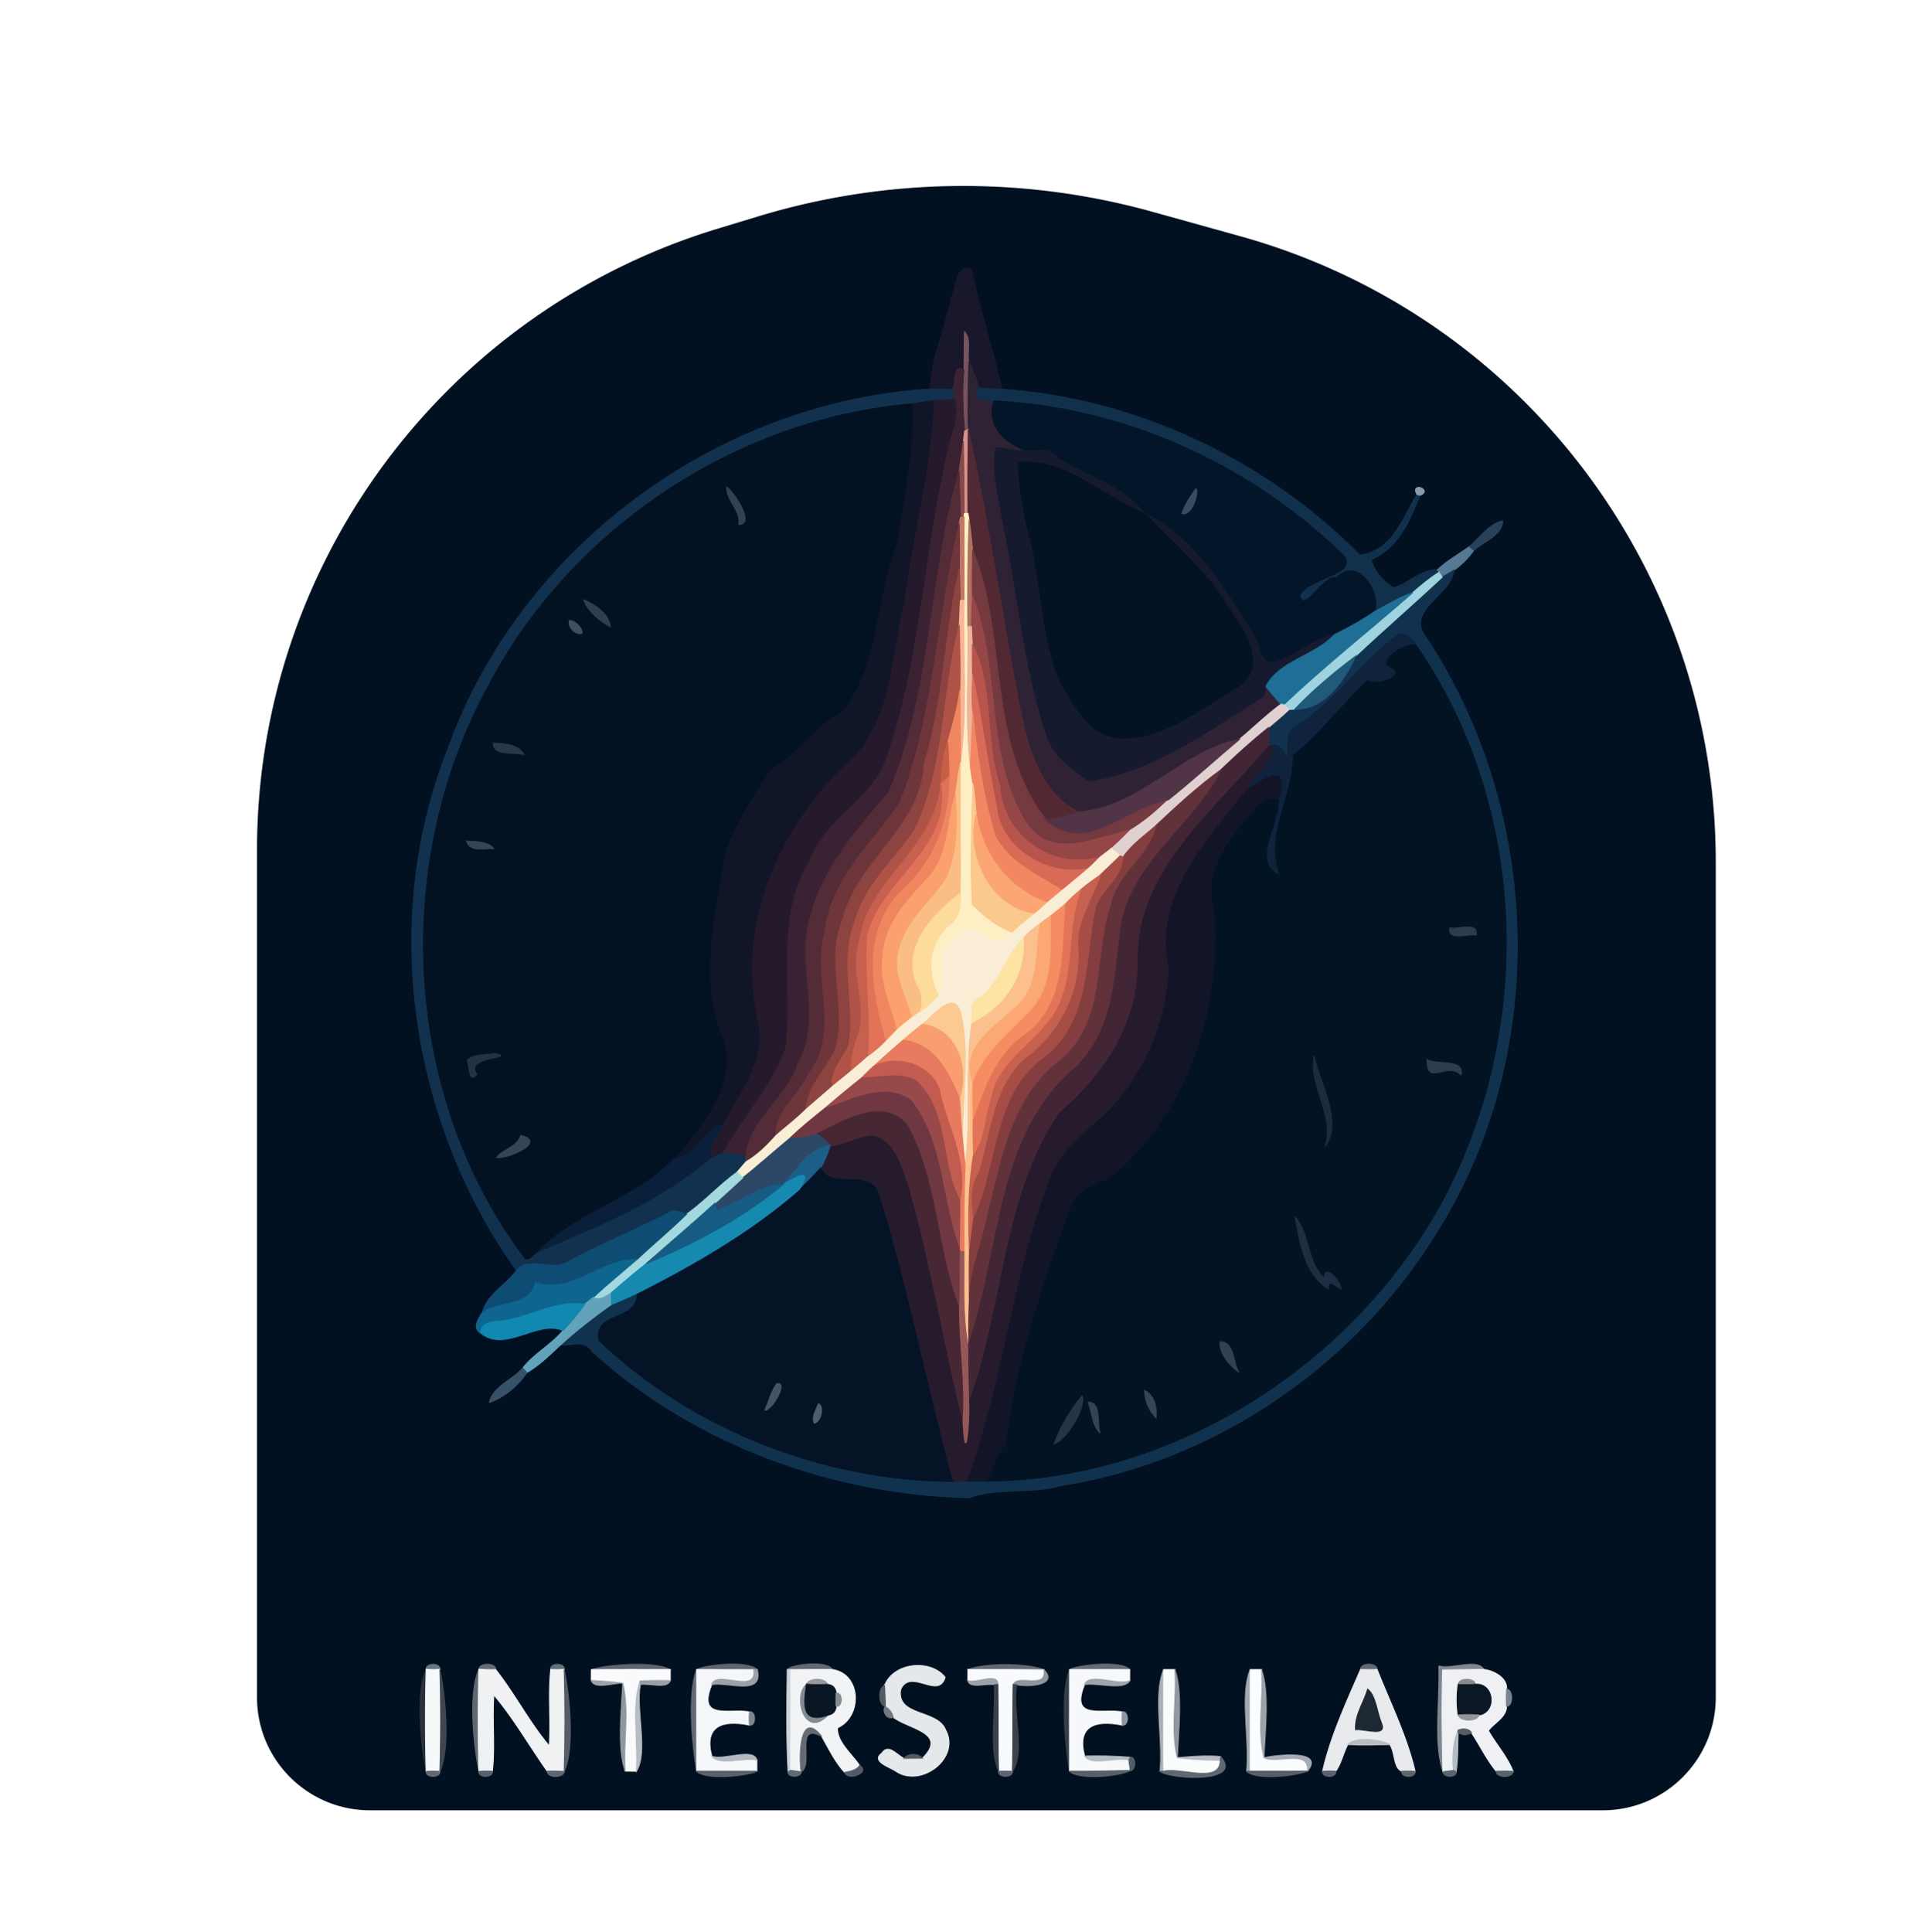 <svg xmlns="http://www.w3.org/2000/svg" width="683" height="684" fill="none" viewBox="0 0 683 684"><path fill="#011121" d="M567.5 641H131c-22.091 0-40-17.909-40-40V301.031c0-101.286 66.258-190.65 163.175-220.078l14.231-4.321A250.002 250.002 0 0 1 408.069 75l31.095 8.653C538.66 111.342 607.5 201.956 607.5 305.233V601c0 22.091-17.909 40-40 40Z"/><path fill="#19172B" stroke="#19172B" stroke-width=".333" d="M336.8 105.377c2-3.613 1.294-11.427 7.067-10.24 3.093 14.32 7.707 28.587 10.84 42.68-2.72-.027-5.453-.16-8.173-.36-.76-3.24-2.014-6.347-3.507-9.333-.693-3.454 1.013-8.067-1.533-10.707-.2 4.547-.054 9.12-.187 13.667-4.067-2.854-2.76 4.453-4.067 6.786a764.752 764.752 0 0 1-7.92-.106c.347-11.094 5.507-21.52 7.48-32.387Z"/><path fill="#77535F" stroke="#77535F" stroke-width=".333" d="M341.493 117.422c2.546 2.64.84 7.253 1.533 10.707-.267 7.986-.4 15.973-.213 23.96l-1.267.533c-.587-7.173-.96-14.347-.24-21.533.133-4.547-.013-9.12.187-13.667Z"/><path fill="#302235" stroke="#302235" stroke-width=".333" d="M343.027 128.125c1.493 2.987 2.747 6.093 3.507 9.333-3.2 3.947 2.466 4.507 5.36 4.507-2.76 9 4.026 14.933 11.36 17.587-3.627.44-7.12-.894-10.694-1.107-1.373 8.72 1.04 17.32 2.414 25.867 5.546 25.333 7.32 51.533 15.706 76.2 2.227 7.32 8.947 11.72 14.787 16 23.133-3.32 42.507-17.934 61.88-29.92.213-.88.653-2.64.867-3.507 1.693 2.16 3.546 4.187 5.32 6.293-5.2 3.814-9.787 8.347-14.72 12.454-19.774 3.653-35.12 24.013-56.867 25.706-12.173-6.093-16.973-19.453-19.8-31.906-7.04-34.4-11.6-69.294-19.333-103.547-.187-7.987-.054-15.973.213-23.96Z"/><path fill="#3A2232" stroke="#3A2232" stroke-width=".333" d="M337.241 137.875c1.306-2.333 0-9.64 4.066-6.786-.72 7.186-.346 14.36.24 21.533l-.426 3.613c-.547 3.494-.987 7.027-1.534 10.547-10.706 37.227-9.466 77.76-24.866 113.773-11.054 12.974-23.054 26.2-27.467 43.16-5.933 17.16 4.667 36.44-4.667 52.747-3.76 12.44-17.613 20-18.48 33.427-2.64-1.107-5.48-1.52-8.306-1.827 6.946-12.733 17.506-23.587 22.24-37.48 2.36-21.973-3.787-46.133 8.52-66.133 5.426-14.96 22.613-21.574 27.346-36.774 12.52-36.64 13.107-75.973 22.747-113.293 1.44-4.12 2.573-8.707 1.187-12.973-.147-.88-.454-2.654-.6-3.534Z"/><path fill="#11314E" stroke="#11314E" stroke-width=".333" d="M158.813 264.632c25.587-70.973 95.307-122.28 170.507-126.866 2.627.053 5.267.08 7.92.106.147.88.453 2.654.6 3.534-2.32.16-4.64.266-6.947.48-2.706.226-5.36.773-8.04 1.133-62.373 5.333-120.733 44.307-149.88 99.8-34.32 62.733-30.4 145.053 12.814 202.573 1.586 1.36 3.226-1.733 4.76-2.306 21.453-8.974 43.426-17.827 61.226-33.307 1.334-.587 2.68-1.16 4.027-1.72 2.827.307 5.667.72 8.307 1.827l.093 1.426c-1.067 1.24-2.133 2.48-3.213 3.707-6.32 4.56-11.534 10.427-17.907 14.92-2-.587-4.213-2.013-6.173-.547-11.507 5.987-23.587 10.8-35 16.96-5.814 4.32-14.334-1.96-19.054 3.507-37.613-52.88-48.32-124.56-24.04-185.227Z"/><path fill="#11304B" stroke="#11304B" stroke-width=".333" d="M351.893 141.968c-2.894 0-8.56-.56-5.36-4.507 2.72.2 5.453.333 8.173.36 47.48 3.253 93.373 24.933 126.773 58.72 11.507-1.453 15.08-12.933 20.187-21.493l1.12.373c-3.733 9.067-7.6 18.667-17.293 22.68.84 3.813 4.373 8.04 8.053 9.973 5.373-1.613 9.653-6.52 15.427-6.346l.533.92c-3.32 2.106-6.36 4.6-9.293 7.2-4.747 1.586-9 4.306-13.374 6.626 1.987-7.133-6.08-19.44-13.533-12.013-5.16-.827-11.28 12.76-13.12 6.653 1.787-6.813 24.453-7.546 13.547-16.346-32.814-31.134-76.52-50.627-121.84-52.8Z"/><path fill="#111528" stroke="#111528" stroke-width=".333" d="M322.853 143.016c2.68-.36 5.334-.907 8.04-1.133-.746 23.346-7.293 46.56-10.253 69.853-4.6 18.72-4.387 40.88-17.56 55.84-26.213 23-42.467 58.72-34.64 93.747 3.64 13.586-6.44 25.36-12.094 36.706-8.32 1.52-8.906 11.52-17.506 12.08 10.173-12.693 24.24-27.933 15.68-45.533-6.96-20.373-1.094-42.56 2.266-63.24 3.827-10.427 10.067-20.053 16.147-29.227 9.734-5.213 15.267-15.266 25.107-20.226 13.347-16.787 11.733-39.974 19.373-59.267 2.307-16.347 6.4-33.267 5.44-49.6Z"/><path fill="#251A2C" stroke="#251A2C" stroke-width=".333" d="M330.894 141.886c2.306-.213 4.626-.32 6.946-.48 1.387 4.267.254 8.854-1.186 12.974-9.64 37.32-10.227 76.653-22.747 113.293-4.733 15.2-21.92 21.813-27.347 36.773-12.306 20-6.16 44.16-8.52 66.134-4.733 13.893-15.293 24.746-22.24 37.48-1.346.56-2.693 1.133-4.026 1.72-1.36-4.614 2.773-7.947 4.573-11.747 5.653-11.347 15.733-23.12 12.093-36.707-7.826-35.026 8.427-70.746 34.64-93.746 13.174-14.96 12.96-37.12 17.56-55.84 2.96-23.294 9.507-46.507 10.254-69.854Z"/><path fill="#031528" stroke="#031528" stroke-width=".333" d="M351.893 141.969c45.32 2.173 89.026 21.666 121.84 52.8 10.906 8.8-11.76 9.533-13.547 16.346 1.84 6.107 7.96-7.48 13.12-6.653 7.453-7.427 15.52 4.88 13.533 12.013-4.546 3.134-9.4 5.8-14.346 8.2-7.894 1.587-14 7.774-21.56 9.92-5.507-.053-4.654-6.56-7.134-9.973-9.986-16.253-20.92-34.267-38.506-42.867-7.8-9.973-20.68-13.093-30.907-19.586-2.24-4.054-7.28-2.227-11.133-2.614-7.334-2.653-14.12-8.586-11.36-17.586Zm71.413 31.16c-1.867 2.733-3.827 5.533-4.8 8.746 4.16.974 6.32-9.346 4.8-8.746Z"/><path fill="#021223" stroke="#021223" stroke-width=".333" d="M172.974 242.823c29.147-55.493 87.507-94.466 149.88-99.8.96 16.334-3.133 33.254-5.44 49.6-7.64 19.294-6.027 42.48-19.373 59.267-9.84 4.96-15.374 15.013-25.107 20.227-6.08 9.173-12.32 18.8-16.147 29.226-3.36 20.68-9.226 42.867-2.266 63.24 8.56 17.6-5.507 32.84-15.68 45.534-13.52 14.453-34.374 18.76-48.294 32.973-1.533.573-3.173 3.667-4.76 2.307-43.213-57.52-47.133-139.84-12.813-202.574Zm84.32-70.413c-.173 4.907 4.96 8.147 4.36 13.32 5.92-.213-1.827-11.533-4.36-13.32Zm-50.68 39.933c1.44 4.054 5.76 7.627 9.48 9.614-.507-4.707-5.44-7.947-9.48-9.614Zm-4.987 7.374c-.853 2.226 2.267 5.346 4.494 4.493.026-1.96-2.534-4.533-4.494-4.493Zm-26.96 43.4c-.213 4.733 7.48 3.106 10.867 4.08-2.027-3.734-7.107-3.894-10.867-4.08Zm-9.52 34.68c1.427 4.16 6.32 2.453 9.68 2.706-2.04-2.666-6.506-2.426-9.68-2.706Zm9.96 75.186c-3.253.787-7.066.054-9.693 2.414.773 2.04.587 8.733 3.44 4.973-4.893-6.507 14.96-5.533 6.253-7.387Zm9.267 29.067c-1.44 4.347-6.267 4.653-8.547 7.867 4.48.386 17.96-5.707 8.547-7.867Z"/><path fill="#D8938C" stroke="#D8938C" stroke-width=".333" d="m341.546 152.619 1.266-.533c-.106 9.893-.226 19.8-.093 29.707l-1.333.026c-.014-8.533-.16-17.066-.267-25.586l.427-3.614Z"/><path fill="#522933" stroke="#522933" stroke-width=".333" d="M342.812 152.086c7.734 34.253 12.294 69.147 19.334 103.547 2.826 12.453 7.626 25.813 19.8 31.906-3.72 1.454-7.6 2.454-11.574 2.787-21.2-27.053-13.466-65.347-26-95.6-.413-3.547-.613-7.08-1.266-10.573-.094-.6-.294-1.774-.387-2.36-.133-9.907-.013-19.814.093-29.707Z"/><path fill="#86494A" stroke="#86494A" stroke-width=".333" d="M339.586 166.781c.547-3.52.987-7.053 1.533-10.547.107 8.52.254 17.054.267 25.587l-.053 1.307-1.294.04c-.12-5.467-.28-10.934-.453-16.387Z"/><path fill="#151A2E" d="M352.559 158.445c3.574.214 7.067 1.547 10.694 1.107 3.853.387 8.893-1.44 11.133 2.613 10.227 6.494 23.107 9.614 30.907 19.587-14.96-5.853-27.6-19.467-44.627-18.013-.24 7.173 1.493 14.32 2.613 21.386 5.587 18.4 4.84 38.254 11.987 56.214 4.72 7.826 9.64 17.96 19.64 19.84 17.107 1.453 30.533-10.84 44.44-18.654 10.04-8.653-.373-20.906-5.52-29.12-7.707-12.146-18.84-21.293-28.533-31.653 17.586 8.6 28.52 26.613 38.506 42.867 2.48 3.413 1.627 9.92 7.134 9.973 7.56-2.147 13.666-8.333 21.56-9.92-6.6 7.4-19.707 9.28-24.28 18.413-.214.867-.654 2.627-.867 3.507-19.373 11.987-38.747 26.6-61.88 29.92-5.84-4.28-12.56-8.68-14.787-16-8.386-24.667-10.16-50.867-15.706-76.2-1.374-8.547-3.787-17.147-2.414-25.867Z"/><path stroke="#151A2E" stroke-width=".333" d="M405.293 181.752c-7.8-9.973-20.68-13.093-30.907-19.587-2.24-4.053-7.28-2.226-11.133-2.613-3.627.44-7.12-.893-10.694-1.107-1.373 8.72 1.04 17.32 2.414 25.867 5.546 25.333 7.32 51.533 15.706 76.2 2.227 7.32 8.947 11.72 14.787 16 23.133-3.32 42.507-17.933 61.88-29.92.213-.88.653-2.64.867-3.507 4.573-9.133 17.68-11.013 24.28-18.413-7.894 1.587-14 7.773-21.56 9.92-5.507-.053-4.654-6.56-7.134-9.973-9.986-16.254-20.92-34.267-38.506-42.867Zm0 0c-14.96-5.853-27.6-19.467-44.627-18.013-.24 7.173 1.493 14.32 2.613 21.386 5.587 18.4 4.84 38.254 11.987 56.214 4.72 7.826 9.64 17.96 19.64 19.84 17.107 1.453 30.533-10.84 44.44-18.654 10.04-8.653-.373-20.906-5.52-29.12-7.707-12.146-18.84-21.293-28.533-31.653Z"/><path fill="#031224" stroke="#031224" stroke-width=".333" d="M360.667 163.741c17.027-1.454 29.667 12.16 44.627 18.013 9.693 10.36 20.826 19.507 28.533 31.653 5.147 8.214 15.56 20.467 5.52 29.12-13.907 7.814-27.333 20.107-44.44 18.654-10-1.88-14.92-12.014-19.64-19.84-7.147-17.96-6.4-37.814-11.987-56.214-1.12-7.066-2.853-14.213-2.613-21.386Z"/><path fill="#532C37" stroke="#532C37" stroke-width=".333" d="M314.721 280.555c15.4-36.014 14.16-76.547 24.866-113.774.174 5.454.334 10.92.454 16.387-.094.573-.294 1.72-.4 2.293-7.747 32.574-8.747 67.4-21.04 98.987-10.094 14.32-24.44 27.04-26.48 45.507-4.64 16.493 5.8 35.573-5.68 50.253-3.52 7.507-11.867 13.093-11.707 21.907-3.107 3.493-6.44 6.853-10.533 9.2l-.094-1.427c.867-13.427 14.72-20.987 18.48-33.427 9.334-16.306-1.266-35.586 4.667-52.746 4.413-16.96 16.413-30.187 27.467-43.16Z"/><path fill="#324252" stroke="#324252" stroke-width=".333" d="M257.293 172.406c2.534 1.787 10.28 13.107 4.36 13.32.6-5.173-4.533-8.413-4.36-13.32Z"/><path fill="#3A4B5F" stroke="#3A4B5F" stroke-width=".333" d="M423.306 173.127c1.52-.6-.64 9.72-4.8 8.746.973-3.213 2.933-6.013 4.8-8.746Z"/><path fill="#8899AB" stroke="#8899AB" stroke-width=".333" d="M501.667 175.046c-2.466-4.68 5.894-1.626 1.12.374l-1.12-.374Z"/><path fill="#FEEEC4" stroke="#FEEEC4" stroke-width=".333" d="m341.387 181.824 1.333-.027c.093.587.293 1.76.387 2.36-.467 12.547-.574 25.107-.44 37.68.36 16.547-1.014 33.2.92 49.693.266 1.987.573 3.96.88 5.934-.454 14.24-.947 28.506-.24 42.746 4.186 4.054 8.8 8.04 14.413 9.96-3.387 5.374-9.24 1.947-13.52-.226-4.133-3.574-7.32 3.28-10 5.626-4.36 4.827 1.76 12.347-2.92 16.84-4.453-8.92-3.387-19.24 4.72-25.653 3.04-2.667 3.293-6.707 3.067-10.467.213-15.48-.24-30.96.066-46.44 2.64-18.986.76-38.266 1.28-57.373.04-9.787-.013-19.573 0-29.347l.054-1.306Z"/><path fill="#C27666" stroke="#C27666" stroke-width=".333" d="m340.041 183.165 1.293-.04c-.013 9.773.04 19.56 0 29.347l-1.307.08c-.12-3.694-.24-7.387-.346-11.067.066-5.347.053-10.68-.04-16.027.106-.573.306-1.72.4-2.293Z"/><path fill="#B17361" stroke="#B17361" stroke-width=".333" d="M343.106 184.156c.654 3.494.854 7.027 1.267 10.574-.133 5.36-.16 10.72-.093 16.08-.12 3.68-.227 7.36-.32 11.053l-1.293-.027c-.134-12.573-.027-25.133.439-37.68Z"/><path fill="#284058" stroke="#284058" stroke-width=".333" d="M520.053 193.684c3.84-3.093 7.013-8.16 12.013-9.293-.2 5.466-7.08 7.346-10.453 10.773-.4-.373-1.174-1.107-1.56-1.48Z"/><path fill="#6E363B" stroke="#6E363B" stroke-width=".333" d="M318.599 284.448c12.294-31.587 13.294-66.414 21.04-98.987.094 5.347.107 10.68.04 16.027-5.28 22.733-5.533 46.44-12.386 68.906-1.054 22.507-23.76 34.334-28.88 55.267-6.307 14.507 1.72 30.787-2.507 45.4-2.92 7.52-10.053 13.28-10.48 21.72-3.36 3.333-7.12 6.227-10.693 9.333-.16-8.813 8.186-14.4 11.706-21.906 11.48-14.68 1.04-33.76 5.68-50.254 2.04-18.466 16.387-31.186 26.48-45.506Z"/><path fill="#557894" stroke="#557894" stroke-width=".333" d="M508.973 201.727c3.293-3.146 7.36-5.413 11.08-8.039.386.373 1.16 1.106 1.56 1.48-1.894 2.573-4.147 4.919-6.8 6.706-1.4.84-2.8 1.68-4.187 2.507-.28-.427-.84-1.293-1.12-1.733l-.533-.921Z"/><path fill="#753940" stroke="#753940" stroke-width=".333" d="M344.373 194.727c12.533 30.253 4.8 68.546 26 95.6 14.306 12.733 28.613-4.987 43.253-7.08-4.08 3.986-8.44 7.76-13.347 10.693-12.653 2.453-28.08 11.227-37.266-3.08-14.56-24-8.627-54.747-18.734-80.053-.066-5.36-.04-10.72.094-16.08Z"/><path fill="#8D4340" stroke="#8D4340" stroke-width=".333" d="M327.292 270.391c6.854-22.467 7.107-46.173 12.387-68.907.107 3.68.227 7.374.347 11.067l-.374 8.893c-6.106 23.734-4.986 49.694-15.706 72.32-7.04 10.707-17.734 19.347-21.094 32.214-5.866 14.266.32 29.746-2.386 44.293-2.16 4.773-6.467 8.8-5.787 14.467-3.053 2.72-6.173 5.346-9.253 8.04.426-8.44 7.56-14.2 10.48-21.72 4.226-14.614-3.8-30.894 2.506-45.4 5.12-20.934 27.827-32.76 28.88-55.267Z"/><path fill="#11324E" stroke="#11324E" stroke-width=".333" d="M510.626 204.382c1.387-.827 2.787-1.667 4.187-2.507-.787 8.6-15.947 13.467-10.707 22.56 41.533 61.827 44.733 147.187 5.28 210.76-28.64 47.453-78.44 82.107-133.387 90.76-10.76 3.227-22.386.533-32.893 4.373-48.44-1.2-97.053-18.773-133.32-51.666-2.893-4.48-7.307-2.16-11.427-2.347 5.627-5.147 11.667-9.813 17.867-14.253a297.864 297.864 0 0 0 9.4-4.174c.547 10.12-16.2 6.387-13.413 16.934 33.373 31.506 79.226 49.386 125.04 49.746 1.72-.013 3.44-.04 5.16-.08 2.24-.013 4.493 0 6.746-.026 65.08-.494 127.094-39.467 159.427-95.414 34.8-61.533 33.293-142.266-7.333-200.773-1.387-2.507-4.187-5.333-7.054-2.947-12.56 9.547-21.666 23.04-35 31.72-4.44 2.187-2.92 7.374-3.306 11.534-1.267-1.934-2.454-5.52-5.427-4.6l-1.2.146c-.04-2.16-.107-4.333-.147-6.493 2.44-2.133 4.974-4.147 7.294-6.413l2.026-.107c10.254.4 17.774-10.173 21.6-18.84 10.054-9.453 20.494-18.493 30.587-27.893Z"/><path fill="#9ED3DF" stroke="#9ED3DF" stroke-width=".333" d="M500.213 209.848c2.934-2.6 5.974-5.093 9.294-7.2.28.44.84 1.307 1.12 1.734-10.094 9.4-20.534 18.44-30.587 27.893-7.627 5.72-15.013 11.933-21.6 18.84l-2.027.107-1.88-1.72c14.64-13.867 30.534-26.4 45.68-39.654Z"/><path fill="#1E6E95" stroke="#1E6E95" stroke-width=".333" d="M486.84 216.47c4.373-2.32 8.626-5.04 13.373-6.626-15.147 13.253-31.04 25.786-45.68 39.653l-1-.12c-1.773-2.107-3.627-4.133-5.32-6.293 4.573-9.134 17.68-11.014 24.28-18.414 4.947-2.4 9.8-5.066 14.347-8.2Z"/><path fill="#954646" stroke="#954646" stroke-width=".333" d="M344.281 210.805c10.107 25.306 4.173 56.053 18.733 80.053 9.187 14.307 24.614 5.533 37.267 3.08a90.155 90.155 0 0 1-6.813 6.533c-1.267.987-2.56 1.947-3.84 2.934-16.814 5.16-34.76-7.56-35.587-25.04-5.56-16.187-1.96-35.054-9.773-50.28a162.17 162.17 0 0 1-.307-6.227c.093-3.693.2-7.373.32-11.053Z"/><path fill="#2E3F50" stroke="#2E3F50" stroke-width=".333" d="M206.613 212.344c4.04 1.666 8.974 4.906 9.48 9.613-3.72-1.987-8.04-5.56-9.48-9.613Z"/><path fill="#F7B497" stroke="#F7B497" stroke-width=".333" d="m340.028 212.557 1.306-.08c-.52 19.106 1.36 38.386-1.28 57.373.054-8.547-.12-17.08-.2-25.627.147-7.6 0-15.186-.2-22.773l.374-8.893Z"/><path fill="#3E4F61" stroke="#3E4F61" stroke-width=".333" d="M201.627 219.711c1.96-.04 4.52 2.534 4.493 4.494-2.227.853-5.347-2.267-4.493-4.494Z"/><path fill="#AF5347" stroke="#AF5347" stroke-width=".333" d="M323.946 293.765c10.72-22.626 9.6-48.586 15.707-72.32.2 7.587.346 15.174.2 22.774-.694 6.346-2.614 12.426-4.28 18.546-1.907 4.76-1.96 9.934-2.48 14.974-1.774 22.893-26.36 34.013-28.854 56.24-3.64 11 3.56 22.32-.546 33.08a35.94 35.94 0 0 0-2.36 12.253c-2.187 1.84-4.44 3.613-6.654 5.427-.68-5.667 3.627-9.694 5.787-14.467 2.707-14.547-3.48-30.027 2.387-44.293 3.36-12.867 14.053-21.507 21.093-32.214Z"/><path fill="#EDB69C" stroke="#EDB69C" stroke-width=".333" d="m342.666 221.836 1.294.027c.066 2.08.16 4.146.306 6.226-.026 3.56 0 7.147.08 10.734-.093 4.413-.36 8.893.067 13.32-.24 6.453-.507 12.933-.827 19.386-1.933-16.493-.56-33.146-.92-49.693Z"/><path fill="#0F233C" stroke="#0F233C" stroke-width=".333" d="M494.2 225.324c2.867-2.387 5.667.44 7.054 2.947-4.054-.307-11.4 4.213-10.027 7.32 8.24 3.173-2.787 7.586-6.947 5.466-9.173 8.48-16.706 18.507-26.346 26.52.053 14.32-10.24 28.387-4.654 42.44-10.946-4.373.04-18.653-.586-27.026 4.506-14.36-6.467-6.494-11.76-2.694 2.253-6.266 9.933-8.96 9.533-16.32 2.973-.92 4.16 2.667 5.427 4.6.386-4.16-1.134-9.346 3.306-11.533 13.334-8.68 22.44-22.173 35-31.72Z"/><path fill="#B7554C" stroke="#B7554C" stroke-width=".333" d="M344.266 228.086c7.813 15.227 4.213 34.093 9.773 50.28.827 17.48 18.774 30.2 35.587 25.04-1.36 1.347-2.693 2.733-4.12 4.013-13.733 3.467-30.987-6.573-32.613-21.146-3.16-15.76-5.254-31.707-8.547-47.454-.08-3.586-.107-7.173-.08-10.733Z"/><path fill="#021324" stroke="#021324" stroke-width=".333" d="M491.227 235.593c-1.373-3.107 5.973-7.627 10.027-7.32 40.626 58.506 42.133 139.24 7.333 200.773-32.333 55.947-94.347 94.92-159.427 95.413 2.24-4.44 3.427-9.52 6.934-13.2 3.106-28.4 12.973-56.786 22.813-83.933 2.28-7.56 11.4-7.92 16.72-12.56 25.44-22.907 36.813-58.453 34.173-92.08-4.906-14.587 6.96-27.8 15.827-37.893 1.8-1.787 4.613-2.52 7.066-1.8.627 8.373-10.36 22.653.587 27.026-5.587-14.053 4.707-28.12 4.654-42.44 9.64-8.013 17.173-18.04 26.346-26.52 4.16 2.12 15.187-2.293 6.947-5.466Zm22.133 92.986c-.947 4.84 6.334 1.894 9.28 2.507.947-4.84-6.347-1.893-9.28-2.507Zm-48.08 45.24c-1.92 11.227 7.453 21.04 3.92 32.147 6.6-9.013-2.347-23.4-3.92-32.147Zm40.027 1.294c-.267 9.973 7.026.466 12.013 5.506 1.4-6.106-8.986-3.293-12.013-5.506Zm-46.707 55.88c1.52 8.88 3.44 20.413 11.72 25.373-.067-4.08 2.693-.76 4.547.12-.08-2.64-5.773-9.547-5.947-3.947-6.213-5.373-5-15.773-10.32-21.546Zm-26.68 44.16c-.16 4.386 3.573 8.386 6.773 10.826-2.146-3.28-1.586-11.24-6.773-10.826Zm-26.653 17.173c0 3.587 1.586 7.187 4.066 9.747.387-3.6-.506-8.04-4.066-9.747Zm-22.187 1.947c-4.133 5.04-7.586 10.866-9.893 16.96 5.427-1.92 11.773-14.427 9.893-16.96Zm2.2 2.213c1.347 3.52 1.387 8.333 4.187 10.813-1.147-3.373.533-10.946-4.187-10.813Z"/><path fill="#205A78" stroke="#205A78" stroke-width=".333" d="M458.439 251.113c6.587-6.906 13.974-13.12 21.6-18.84-3.826 8.667-11.346 19.24-21.6 18.84Z"/><path fill="#D96B56" stroke="#D96B56" stroke-width=".333" d="M344.346 238.82c3.293 15.747 5.387 31.694 8.547 47.454 1.626 14.573 18.88 24.613 32.613 21.146-3.093 2.68-6.28 5.254-9.413 7.88-8.547-5.426-18.814-9.746-23.694-19.173-4.333-14.267-6.506-29.173-7.986-43.987-.427-4.426-.16-8.906-.067-13.32Z"/><path fill="#F0865F" stroke="#F0865F" stroke-width=".333" d="M335.574 262.765c1.666-6.12 3.586-12.2 4.28-18.546.08 8.546.253 17.08.2 25.626-.667 3.854-1.28 7.747-1.774 11.627-2.986 9.76-2.293 21.253-9.493 29.187-7.32 7.92-15.68 16.506-16.133 27.933-1.36 9.08 3.013 17.427 5.053 26.013-1.373 1.44-2.76 2.88-4.16 4.294-5.2-17.84-9.027-38.867 5.293-53.614 11.734-10.213 17.32-24.84 17.147-40.293.027-4.093-.16-8.147-.413-12.227Z"/><path fill="#E0D1D0" stroke="#E0D1D0" stroke-width=".333" d="M438.813 261.836c4.934-4.107 9.52-8.64 14.72-12.453l1 .12 1.88 1.72c-2.32 2.266-4.853 4.28-7.293 6.413-5.867 4.693-11.427 9.733-16.84 14.933-8.187 5.92-15.613 12.814-22.973 19.72-4.04 3.574-8.614 6.734-11.694 11.24l-.986-.52c-1.054-.853-2.107-1.706-3.16-2.533a90.155 90.155 0 0 0 6.813-6.533c4.907-2.934 9.267-6.707 13.347-10.694 8.626-6.866 16.746-14.32 25.186-21.413Z"/><path fill="#F38762" stroke="#F38762" stroke-width=".333" d="M344.413 252.141c1.48 14.813 3.653 29.72 7.986 43.986 4.88 9.427 15.147 13.747 23.694 19.174-1.774 1.453-3.547 2.893-5.28 4.4-14.04-5.094-22.894-16.96-25.174-31.534-.386-3.6-.56-7.16-1.173-10.706a289.237 289.237 0 0 1-.88-5.934c.32-6.453.587-12.933.827-19.386Z"/><path fill="#422635" stroke="#422635" stroke-width=".333" d="M432.281 272.566c5.413-5.2 10.973-10.24 16.84-14.933.04 2.16.106 4.333.146 6.493-18.706 22.573-47.133 44.133-46.293 76.427.36 21.573-12.067 40.213-27.92 53.666-20.48 30.307-19.413 69.254-32.053 102.654-.187-7.067-.36-14.08-.36-21.12 11.653-32.827 9.253-74.24 38.333-98.294 12.933-13 13.493-31.52 15.467-48.533 3.186-23.347 25.84-36.587 35.84-56.36Z"/><path fill="#523447" stroke="#523447" stroke-width=".333" d="M381.946 287.543c21.747-1.694 37.094-22.054 56.867-25.707-8.44 7.093-16.56 14.547-25.187 21.413-14.64 2.094-28.946 19.814-43.253 7.08 3.973-.333 7.853-1.333 11.573-2.786Z"/><path fill="#27384A" stroke="#27384A" stroke-width=".333" d="M174.666 263.117c3.76.187 8.84.347 10.867 4.08-3.387-.973-11.08.654-10.867-4.08Z"/><path fill="#C85F45" stroke="#C85F45" stroke-width=".333" d="M333.094 277.739c.52-5.04.573-10.213 2.48-14.973.253 4.08.44 8.133.413 12.226-.96.92-1.92 1.84-2.893 2.747Z"/><path fill="#261B2D" stroke="#261B2D" stroke-width=".333" d="M402.973 340.55c-.84-32.293 27.587-53.853 46.293-76.427l1.2-.146c.4 7.36-7.28 10.053-9.533 16.32-14.187 17.866-32.787 37.88-26.907 62.88-1.093 20.52-10.386 41.146-26.213 54.493-6.16 5.88-13.187 11.68-16.053 19.987-13.4 34.56-16.307 72.093-29.347 106.826-1.72.04-3.44.067-5.16.08-9.347-34.146-15.973-68.986-26.493-102.8-4.6-7.933-16.52-.266-20.16-8.213 1.386-2.507 2.48-5.16 3.386-7.867 5.254-.56 9.96-3.52 15.214-3.84 8.173 2.2 10.013 11.334 12.653 18.174 7.773 27.48 12.44 55.866 19.133 83.506.867 17.72 2.414-1.146 2.014-6.653 12.64-33.4 11.573-72.347 32.053-102.653 15.853-13.454 28.28-32.094 27.92-53.667Z"/><path fill="#FABD83" stroke="#FABD83" stroke-width=".333" d="M338.281 281.47c.493-3.88 1.107-7.773 1.773-11.626-.306 15.48.147 30.96-.066 46.44-9.974 7.506-21.734 20.36-14.6 33.533 1.36 2.64 1.28 5.6.44 8.387-1 .76-2.014 1.506-3.04 2.226-2.134-8.013-7.214-15.88-4.654-24.386 2.267-10.04 11.054-16.667 16.52-24.867 4.44-9.16 4.16-19.787 3.627-29.707Z"/><path fill="#62323B" stroke="#62323B" stroke-width=".333" d="M409.307 292.29c7.36-6.906 14.787-13.8 22.974-19.72-10 19.774-32.654 33.014-35.84 56.36-1.974 17.014-2.534 35.534-15.467 48.534-29.08 24.053-26.68 65.466-38.333 98.293 0-5.027 0-9.973.226-14.96.014-11.2 4.947-21.213 6.84-32.067 4.827-19.08 8.467-40.506 25.267-53.253 16.947-13.973 11.933-36.653 18.187-55.133 2.226-11.28 13.52-17.04 16.146-28.054Z"/><path fill="#121528" stroke="#121528" stroke-width=".333" d="M440.934 280.296c5.293-3.8 16.267-11.666 11.76 2.694-2.453-.72-5.267.013-7.067 1.8-8.866 10.093-20.733 23.306-15.826 37.893 2.64 33.627-8.734 69.173-34.174 92.08-5.32 4.64-14.44 5-16.72 12.56-9.84 27.147-19.706 55.533-22.813 83.933-3.507 3.68-4.693 8.76-6.933 13.2-2.254.027-4.507.014-6.747.027 13.04-34.733 15.947-72.267 29.347-106.827 2.866-8.306 9.893-14.106 16.053-19.986 15.827-13.347 25.12-33.974 26.213-54.494-5.88-25 12.72-45.013 26.907-62.88Z"/><path fill="#E17257" stroke="#E17257" stroke-width=".333" d="M333.093 277.739c.973-.907 1.933-1.827 2.893-2.747.173 15.454-5.413 30.08-17.147 40.294-14.32 14.746-10.493 35.773-5.293 53.613-1.92 2.053-4.107 3.827-6.427 5.427 1.267-14.347-1.293-28.654-.266-42.974 4.76-20.133 29.866-30.613 26.24-53.613Z"/><path fill="#C86050" stroke="#C86050" stroke-width=".333" d="M304.241 333.982c2.493-22.226 27.08-33.346 28.853-56.24 3.627 23-21.48 33.48-26.24 53.614-1.027 14.32 1.533 28.626.267 42.973-1.92 1.68-3.827 3.36-5.787 4.987.067-4.2.867-8.334 2.36-12.254 4.107-10.76-3.093-22.08.547-33.08Z"/><path fill="#FBC98D" stroke="#FBC98D" stroke-width=".333" d="M344.468 277.461c.613 3.547.786 7.107 1.173 10.707-3.68 14.773 5.16 33.293 21.04 35.226-2.76 2.16-5.507 4.36-8.04 6.774-5.613-1.92-10.227-5.907-14.413-9.96-.707-14.24-.214-28.507.24-42.747Z"/><path fill="#FAA16E" stroke="#FAA16E" stroke-width=".333" d="M328.787 310.663c7.2-7.933 6.507-19.426 9.494-29.186.533 9.92.813 20.546-3.627 29.706-5.467 8.2-14.253 14.827-16.52 24.867-2.56 8.507 2.52 16.373 4.653 24.387a90.067 90.067 0 0 0-5.08 4.173c-2.04-8.587-6.413-16.933-5.053-26.013.453-11.427 8.813-20.014 16.133-27.934Z"/><path fill="#FCA773" stroke="#FCA773" stroke-width=".333" d="M345.64 288.164c2.28 14.573 11.133 26.44 25.173 31.533-1.346 1.267-2.693 2.547-4.133 3.694-15.88-1.934-24.72-20.454-21.04-35.227Z"/><path fill="#843E40" stroke="#843E40" stroke-width=".333" d="M397.614 303.529c3.08-4.507 7.653-7.667 11.693-11.24-2.627 11.013-13.92 16.773-16.147 28.053-6.253 18.48-1.24 41.16-18.186 55.134-16.8 12.746-20.44 34.173-25.267 53.253-1.893 10.853-6.827 20.867-6.84 32.067.013-5.8-.093-11.56.027-17.334.466-3.986.973-7.893 1.453-11.853 9.16-18.613 6.573-43.947 25.333-57.427 16.4-12.733 14.32-34.453 18.08-52.533 1.934-6.76 9.52-10.76 9.854-18.12Z"/><path fill="#354559" stroke="#354559" stroke-width=".333" d="M165.146 297.797c3.174.28 7.64.04 9.68 2.707-3.36-.254-8.253 1.453-9.68-2.707Z"/><path fill="#F9EDD5" stroke="#F9EDD5" stroke-width=".333" d="M393.466 300.477c1.054.826 2.107 1.68 3.16 2.533-2.32 2.32-4.746 4.507-7.066 6.827-2.347 1.64-4.707 3.293-6.88 5.16-2.014 1.626-3.88 3.413-5.667 5.28-1.653 1.413-3.387 2.746-5.107 4.093a162.49 162.49 0 0 0-3.893 2.84c-2.053 1.467-4.04 3.093-5.653 5.04-6.494 6.28-8.254 16.147-15.92 21.32-3.56 1.573-1.934 5.64-2.36 8.56-2.48 16.813-.067 33.973-2.347 50.733-.227-2.253-.507-4.506-.707-6.746-.96-15.92 2.907-32.6-1.08-48.174-2.72-7.466-10.213 2.52-13.386 4.72-2.28 1.894-4.614 3.72-6.854 5.667-3.573 3.053-7.066 6.187-10.533 9.36-1.427 1.267-2.76 2.627-4.093 3.987-4.48 3.546-8.854 7.2-13.187 10.893-4.147 3.4-8.387 6.693-12.2 10.467-5.613 4.6-10.973 9.506-16.68 13.986-.507-.493-1.52-1.493-2.027-2 1.08-1.226 2.147-2.466 3.214-3.706 4.093-2.347 7.426-5.707 10.533-9.2 3.573-3.107 7.333-6 10.693-9.334 3.08-2.693 6.2-5.32 9.254-8.04 2.213-1.813 4.466-3.586 6.653-5.426 1.96-1.627 3.867-3.307 5.787-4.987 2.32-1.6 4.506-3.373 6.426-5.427 1.4-1.413 2.787-2.853 4.16-4.293a90.067 90.067 0 0 1 5.08-4.173 98.17 98.17 0 0 0 3.04-2.227 46.104 46.104 0 0 0 6.374-5.8c4.68-4.493-1.44-12.013 2.92-16.84 2.68-2.347 5.866-9.2 10-5.627 4.28 2.174 10.133 5.6 13.52.227 2.533-2.413 5.28-4.613 8.04-6.773 1.44-1.147 2.786-2.427 4.133-3.694 1.733-1.506 3.507-2.946 5.28-4.4 3.133-2.626 6.32-5.2 9.413-7.88 1.427-1.28 2.76-2.666 4.12-4.013 1.28-.987 2.574-1.947 3.84-2.933Z"/><path fill="#A64D46" stroke="#A64D46" stroke-width=".333" d="m396.628 303.008.986.52c-.333 7.36-7.92 11.36-9.853 18.12-3.76 18.08-1.68 39.8-18.08 52.533-18.76 13.48-16.173 38.813-25.333 57.427-.56-5.64-1.267-11.654 2.066-16.547 4.24-13.627 4.88-29.747 16.054-40.093 12.146-8.654 19.773-23.08 19.28-38.054-1.334-10.173 4.92-18.093 7.813-27.08 2.32-2.32 4.747-4.506 7.067-6.826Z"/><path fill="#C7614F" stroke="#C7614F" stroke-width=".333" d="M382.68 314.996c2.173-1.867 4.533-3.52 6.88-5.16-2.893 8.987-9.147 16.907-7.813 27.08.493 14.973-7.134 29.4-19.28 38.053-11.174 10.347-11.814 26.467-16.054 40.094-3.333 4.893-2.626 10.906-2.066 16.546-.48 3.96-.987 7.867-1.454 11.854-.373-11.534-.506-23.134 1.44-34.534 4.52-5.8 4-13.706 6.52-20.36 1.96-11.32 12.467-17.613 19.294-25.853 11.76-13.227 6.44-32.147 12.533-47.72Z"/><path fill="#E47457" stroke="#E47457" stroke-width=".333" d="M377.014 320.272c1.786-1.866 3.653-3.653 5.666-5.28-6.093 15.574-.773 34.494-12.533 47.72-6.827 8.24-17.333 14.534-19.293 25.854-2.52 6.653-2 14.56-6.52 20.36-.067-4.067-.213-8.054-.107-12.094 4.347-11.733 8.307-24.24 19.44-31.346 13.773-11.067 12.107-29.587 13.347-45.214Z"/><path fill="#FCDB9B" stroke="#FCDB9B" stroke-width=".333" d="M325.386 349.822c-7.134-13.173 4.626-26.026 14.6-33.533.226 3.76-.027 7.8-3.067 10.467-8.107 6.413-9.173 16.733-4.72 25.653a46.096 46.096 0 0 1-6.373 5.8c.84-2.787.92-5.747-.44-8.387Z"/><path fill="#F68C62" stroke="#F68C62" stroke-width=".333" d="M371.907 324.367c1.72-1.347 3.454-2.68 5.107-4.094-1.24 15.627.427 34.147-13.347 45.214-11.133 7.106-15.093 19.613-19.44 31.346-.066-4.48-.186-8.88-.066-13.333 3.906-11.187 13.653-18.293 21.36-26.76 7.64-8.787 6.133-21.587 6.386-32.373Z"/><path fill="#FCA872" stroke="#FCA872" stroke-width=".333" d="M368.013 327.207c1.28-.973 2.587-1.906 3.893-2.84-.253 10.787 1.254 23.587-6.386 32.374-7.707 8.466-17.454 15.573-21.36 26.76-4.787-13.547 8.413-20.2 16.213-27.987 7.667-7.64 5.76-18.627 7.64-28.307Z"/><path fill="#FBC08E" stroke="#FBC08E" stroke-width=".333" d="M362.361 332.243c1.613-1.947 3.6-3.573 5.653-5.04-1.88 9.68.027 20.667-7.64 28.307-7.8 7.786-21 14.44-16.213 27.986-.12 4.454 0 8.854.066 13.334-.106 4.04.04 8.026.107 12.093-1.947 11.4-1.813 23-1.44 34.533-.12 5.774-.013 11.534-.027 17.334-.226 4.986-.226 9.933-.226 14.96-1.96-10.787-1.174-21.734-1.36-32.614.066-10.106-.094-20.2.453-30.28 2.28-16.76-.133-33.92 2.347-50.733 11.733-5.787 19-16.547 18.28-29.88Z"/><path fill="#2C3C4F" stroke="#2C3C4F" stroke-width=".333" d="M513.36 328.578c2.933.613 10.226-2.333 9.28 2.507-2.947-.614-10.227 2.333-9.28-2.507Z"/><path fill="#FDE3A4" stroke="#FDE3A4" stroke-width=".333" d="M346.439 353.57c7.667-5.173 9.427-15.04 15.92-21.32.72 13.333-6.546 24.093-18.28 29.88.427-2.92-1.2-6.987 2.36-8.56Z"/><path fill="#FBC991" stroke="#FBC991" stroke-width=".333" d="M326.561 362.66c3.173-2.2 10.666-12.187 13.386-4.72 3.987 15.573.12 32.253 1.08 48.173-.653-5.76-.933-11.52-1.293-17.28 3.493-10.96-.893-24.533-13.173-26.173Z"/><path fill="#F99F6F" stroke="#F99F6F" stroke-width=".333" d="M319.707 368.323c2.24-1.947 4.573-3.773 6.853-5.667 12.28 1.64 16.667 15.214 13.174 26.174-3.934-9.174-8.814-19.387-20.027-20.507Z"/><path fill="#E77A5F" stroke="#E77A5F" stroke-width=".333" d="M309.174 377.688c3.466-3.173 6.96-6.307 10.533-9.36 11.213 1.12 16.093 11.333 20.027 20.507.36 5.76.64 11.52 1.293 17.28.2 2.24.48 4.493.707 6.746-.547 10.08-.387 20.174-.454 30.28l-1.306.2-.294-1.186c.04-5.76.24-11.494.134-17.227 3.093-14.08-4.68-26.28-7.347-39.547-3.4-8.813-15.253-12.053-23.293-7.693Z"/><path fill="#233345" stroke="#233345" stroke-width=".333" d="M175.107 372.977c8.707 1.853-11.146.88-6.253 7.386-2.853 3.76-2.667-2.933-3.44-4.973 2.627-2.36 6.44-1.627 9.693-2.413Z"/><path fill="#1C2C40" stroke="#1C2C40" stroke-width=".333" d="M465.28 373.82c1.573 8.747 10.52 23.134 3.92 32.147 3.533-11.107-5.84-20.92-3.92-32.147Z"/><path fill="#C35C50" stroke="#C35C50" stroke-width=".333" d="M309.173 377.685c8.04-4.36 19.894-1.12 23.294 7.693 2.666 13.267 10.44 25.467 7.346 39.547-7.146-13.134-3.573-31.107-15.386-42.12-5.827-3.494-12.96-1.067-19.347-1.134 1.333-1.36 2.667-2.72 4.093-3.986Z"/><path fill="#2C3D50" stroke="#2C3D50" stroke-width=".333" d="M505.306 375.117c3.027 2.214 13.413-.6 12.013 5.507-4.986-5.04-12.28 4.467-12.013-5.507Z"/><path fill="#984949" stroke="#984949" stroke-width=".333" d="M305.079 381.673c6.387.066 13.52-2.36 19.347 1.133 11.813 11.013 8.24 28.987 15.387 42.12.106 5.733-.094 11.467-.134 17.227-6.48-17.04-5.56-37.48-17.013-52.32-9.133-7.16-21.347-.174-30.773 2.733 4.333-3.693 8.706-7.347 13.186-10.893Z"/><path fill="#6E3741" stroke="#6E3741" stroke-width=".333" d="M291.893 392.569c9.427-2.906 21.64-9.893 30.774-2.733 11.453 14.84 10.533 35.28 17.013 52.32l.293 1.187c.014 6.706.054 13.453-.24 20.173-8.373-21.133-7.6-45.32-18.693-65.4-9.053-9.733-22.333-1.107-31.8 3.4-3.013 1.293-6.293 1.587-9.547 1.52 3.814-3.773 8.054-7.067 12.2-10.467Z"/><path fill="#482735" stroke="#482735" stroke-width=".333" d="M289.24 401.51c9.467-4.507 22.747-13.133 31.8-3.4 11.094 20.08 10.32 44.267 18.694 65.4.026 13.36 2.213 26.64 1.253 40.013-6.693-27.64-11.36-56.026-19.133-83.506-2.64-6.84-4.48-15.974-12.654-18.174-5.253.32-9.96 3.28-15.213 3.84-1.347-1.64-2.987-3-4.747-4.173Z"/><path fill="#0A1F39" stroke="#0A1F39" stroke-width=".333" d="M238.84 410.111c8.6-.56 9.187-10.56 17.507-12.08-1.8 3.8-5.933 7.134-4.573 11.747-17.8 15.48-39.774 24.333-61.227 33.307 13.92-14.214 34.773-18.52 48.293-32.974Z"/><path fill="#354558" stroke="#354558" stroke-width=".333" d="M184.373 402.047c9.413 2.16-4.067 8.253-8.547 7.867 2.28-3.214 7.107-3.52 8.547-7.867Z"/><path fill="#2D4767" stroke="#2D4767" stroke-width=".333" d="M279.694 403.036c3.253.066 6.533-.227 9.546-1.52 1.76 1.173 3.4 2.533 4.747 4.173-7.707.867-11.72 8.347-16.52 13.547-8.733.426-15.547 7.013-23.813 9.24-.12-.614-.36-1.84-.48-2.467 3.306-2.96 6.573-5.973 9.84-8.987 5.706-4.48 11.066-9.386 16.68-13.986Z"/><path fill="#1D5E89" stroke="#1D5E89" stroke-width=".333" d="M277.467 419.234c4.8-5.2 8.813-12.68 16.52-13.546-.907 2.706-2 5.359-3.387 7.866-2.48 2.52-4.733 5.28-7.493 7.507 4.8-7.627-.654-4.72-5.64-1.827Z"/><path fill="#041426" stroke="#041426" stroke-width=".333" d="M283.107 421.061c2.76-2.226 5.013-4.986 7.493-7.506 3.64 7.946 15.56.28 20.16 8.213 10.52 33.813 17.147 68.653 26.493 102.8-45.813-.36-91.666-18.24-125.04-49.747-2.786-10.546 13.96-6.813 13.414-16.933 20.306-10.293 40.28-21.773 57.48-36.827Zm-8.16 68.974c-1.96 2.813-2.814 6.226-4.147 9.36 3.08-.32 8.44-10.747 4.147-9.36Zm14.866 6.973c-.813 2.133-2.533 4.627-1.506 6.947 2.28-.427 3.706-5.867 1.506-6.947Z"/><path fill="#A3D8DF" stroke="#A3D8DF" stroke-width=".333" d="M243.08 429.943c6.373-4.493 11.587-10.36 17.907-14.92.506.507 1.52 1.507 2.026 2-3.266 3.014-6.533 6.027-9.84 8.987-8.013 7.307-16.293 14.293-24.426 21.453-4.294 3.414-8.48 6.974-12.614 10.587-1.853 1.013-3.906 2.733-6.053 1.307 5-4.64 10.28-8.934 15.44-13.387 5.773-5.427 11.907-10.48 17.56-16.027Z"/><path fill="#1589B0" stroke="#1589B0" stroke-width=".333" d="M277.466 419.237c4.987-2.893 10.44-5.8 5.64 1.827-17.2 15.053-37.173 26.533-57.48 36.827a295.56 295.56 0 0 1-9.4 4.173c-.027-1-.067-3.013-.093-4.013 4.133-3.614 8.32-7.174 12.613-10.587 16.88-7 34.48-16.28 48.72-28.227Z"/><path fill="#165C82" stroke="#165C82" stroke-width=".333" d="M253.653 428.474c8.266-2.226 15.08-8.813 23.813-9.24-14.24 11.947-31.84 21.227-48.72 28.227 8.133-7.16 16.413-14.147 24.427-21.453.12.626.36 1.853.48 2.466Z"/><path fill="#0F4C73" stroke="#0F4C73" stroke-width=".333" d="M236.906 429.392c1.96-1.467 4.173-.041 6.173.546-5.653 5.547-11.786 10.6-17.56 16.027-12.92-.253-22.6 12.427-35.906 8.253-2.134 8.6-12.561 6.44-18.801 10.467 1.627-6.413 8.347-9.654 12.04-14.827 4.72-5.467 13.24.814 19.054-3.506 11.413-6.16 23.493-10.974 35-16.96Z"/><path fill="#1D2E42" stroke="#1D2E42" stroke-width=".333" d="M458.6 430.992c5.32 5.774 4.106 16.174 10.32 21.547.173-5.6 5.866 1.307 5.946 3.947-1.853-.88-4.613-4.2-4.546-.12-8.28-4.96-10.2-16.494-11.72-25.374Z"/><path fill="#955757" stroke="#955757" stroke-width=".333" d="m339.972 443.341 1.307-.2c.187 10.88-.6 21.826 1.36 32.613 0 7.04.173 14.053.36 21.12.4 5.507-1.147 24.373-2.013 6.653.96-13.373-1.227-26.653-1.254-40.013.294-6.72.254-13.467.24-20.173Z"/><path fill="#0E658F" stroke="#0E658F" stroke-width=".333" d="M189.614 454.218c13.306 4.173 22.986-8.507 35.906-8.253-5.16 4.453-10.44 8.746-15.44 13.386-1.026.814-2.04 1.64-3.04 2.48-10.533-1.84-20.8 5.574-31.506 6.08-2.64.32-5.227.974-5.374 4.094-2.2-1.2-1.973-3.64.654-7.32 6.24-4.027 16.666-1.867 18.8-10.467Z"/><path fill="#62A2BA" stroke="#62A2BA" stroke-width=".333" d="M210.08 459.354c2.147 1.426 4.2-.294 6.053-1.307.027 1 .067 3.013.094 4.013-6.2 4.44-12.24 9.107-17.867 14.254-3.733 3.493-7.413 7.146-11.853 9.733-.36-.4-1.067-1.213-1.427-1.613 3.96-5.174 10.133-8.24 14.267-13.334 2.84-2.866 5.333-6.013 7.693-9.266 1-.84 2.013-1.667 3.04-2.48Z"/><path fill="#1088B0" stroke="#1088B0" stroke-width=".333" d="M175.533 467.912c10.707-.507 20.974-7.92 31.507-6.08-2.36 3.253-4.853 6.4-7.693 9.267-9.24-3.867-20.374 8.106-29.187.906.147-3.12 2.733-3.773 5.373-4.093Z"/><path fill="#304153" stroke="#304153" stroke-width=".333" d="M431.919 475.156c5.187-.413 4.627 7.547 6.773 10.827-3.2-2.44-6.933-6.44-6.773-10.827Z"/><path fill="#375168" stroke="#375168" stroke-width=".333" d="M173.268 496.603c1.106-5.573 8.16-7.947 11.813-12.173.36.4 1.067 1.213 1.427 1.613-2.8 4.373-8.04 8.853-13.24 10.56Z"/><path fill="#435466" stroke="#435466" stroke-width=".333" d="M274.947 490.033c4.294-1.387-1.066 9.04-4.146 9.36 1.333-3.133 2.186-6.547 4.146-9.36Z"/><path fill="#344658" stroke="#344658" stroke-width=".333" d="M405.268 492.328c3.56 1.707 4.453 6.147 4.066 9.747-2.48-2.56-4.066-6.16-4.066-9.747Z"/><path fill="#243548" stroke="#243548" stroke-width=".333" d="M383.081 494.273c1.88 2.534-4.467 15.04-9.893 16.96 2.306-6.093 5.759-11.92 9.893-16.96Z"/><path fill="#4C5D6F" stroke="#4C5D6F" stroke-width=".333" d="M289.813 497.008c2.2 1.08.773 6.52-1.507 6.946-1.027-2.32.693-4.813 1.507-6.946Z"/><path fill="#324355" stroke="#324355" stroke-width=".333" d="M385.279 496.486c4.72-.133 3.04 7.44 4.187 10.813-2.8-2.48-2.84-7.293-4.187-10.813Z"/><path fill="#6A747E" stroke="#6A747E" stroke-width=".333" d="M150.906 591.07c-.267-2.333 5.12-2.333 4.853 0-1.626.16-3.24.16-4.853 0Z"/><path fill="#646D77" stroke="#646D77" stroke-width=".333" d="M169.574 591.05c.147-2.374 6.107-2.374 5.96.16-1.986.04-3.986 0-5.96-.16Z"/><path fill="#666F79" stroke="#666F79" stroke-width=".333" d="M195 591.139c-.426-2.4 5.054-2.427 4.76-.067a28.45 28.45 0 0 1-4.76.067Z"/><path fill="#5E636E" stroke="#5E636E" stroke-width=".333" d="M209.359 591.196c5.494-1.813 22.547-3.12 27.96-.013-9.333-.027-18.64-.04-27.96.013Z"/><path fill="#5E656E" stroke="#5E656E" stroke-width=".333" d="M246.68 591.164c3.173-1.694 18.053-3.307 21.44 0l-1.24.04c-6.747-.04-13.467-.04-20.2-.04Z"/><path fill="#616870" stroke="#616870" stroke-width=".333" d="M278.732 591.157c1.174-1.76 14.187-3.427 15.987 0-4.92-.04-9.787.013-14.693.04l-1.294-.04Z"/><path fill="#E5E8EB" stroke="#E5E8EB" stroke-width=".333" d="M313.187 596.821c3.307-8.32 16.333-9.373 21.453-2.933-2.32 8.133-12.253-3.507-15.733 4.307-1.587 9.68 12.947 7.053 15.853 14.24 5.56 10-8.613 20.72-17.48 14.773-1.973-1.427-9.106-3.493-5.04-6.453 2.347-3.534 5.347.746 7.814 1.853l6.56-.053c9.28-9.094-5.254-10.387-10.374-14.547-.333-1.613-1.413-2.867-2.76-3.733-.04-2.494-.133-4.987-.293-7.454Z"/><path fill="#62676F" stroke="#62676F" stroke-width=".333" d="M342.693 591.178c5.64-2.32 20.667-2.427 26.947.067-8.987-.107-17.973-.107-26.947-.067Z"/><path fill="#646A72" stroke="#646A72" stroke-width=".333" d="M378.693 591.163c2.934-1.653 18.467-3.36 21.294.014-7.12-.027-14.2-.014-21.294-.014Z"/><path fill="#606973" stroke="#606973" stroke-width=".333" d="M481.733 591.143c-.093-2.493 5.961-2.493 5.867 0-1.96.08-3.92.08-5.867 0Z"/><path fill="#80858F" stroke="#80858F" stroke-width=".333" d="M509.44 589.874c4.187 1.426 13.787-2.8 15.934 1.24-3.654.04-10.947.133-14.587.173-.333 12.013-.227 24.053.133 36.08-3.466-10.24-1.013-25.333-1.48-37.493Z"/><path fill="#2C323A" stroke="#2C323A" stroke-width=".333" d="M150.906 627.257c-1.8-8.467-3.866-28 0-36.187a630.91 630.91 0 0 0 0 36.187Z"/><path fill="#F6F9FC" stroke="#F6F9FC" stroke-width=".333" d="M150.906 591.07c1.614.16 3.227.16 4.854 0a630.91 630.91 0 0 1 0 36.187 22.764 22.764 0 0 0-4.854 0 630.91 630.91 0 0 1 0-36.187Z"/><path fill="#40464E" stroke="#40464E" stroke-width=".333" d="M155.76 591.07c1.8 8.454 3.866 27.987 0 36.187a630.91 630.91 0 0 0 0-36.187Z"/><path fill="#616671" stroke="#616671" stroke-width=".333" d="M169.574 627.26c-1.8-8.52-3.88-27.906 0-36.213a631.816 631.816 0 0 0 0 36.213Z"/><path fill="#EFF1F3" stroke="#EFF1F3" stroke-width=".333" d="M169.572 591.047c1.974.16 3.974.2 5.96.16 6.814 8.64 11.841 18.6 18.947 27 .6-9.027-.467-18.093.52-27.067 1.587.107 3.174.094 4.76-.066a642.018 642.018 0 0 1 0 36.213c-2-.187-4-.2-6-.133-6.333-8.96-11.813-18.614-18.907-27.027-.613 9 .467 18.093-.52 27.067-1.6-.12-3.186-.107-4.76.066a631.816 631.816 0 0 1 0-36.213Z"/><path fill="#575C66" stroke="#575C66" stroke-width=".333" d="M199.76 591.07c1.8 8.507 3.866 27.907 0 36.214.333-12.08.346-24.147 0-36.214Z"/><path fill="#F9FAFB" stroke="#F9FAFB" stroke-width=".333" d="M209.359 591.193c9.32-.053 18.627-.04 27.96-.013v3.906c-3.56-.08-7.12-.04-10.666.107-3.067 8.387-.68 21.493-1.334 31.96-.986 0-2.986-.013-3.973-.013-.747-10.307 1.56-21.08-.853-31.174-3.72-.506-7.414-.706-11.134-.96v-3.813Z"/><path fill="#636972" stroke="#636972" stroke-width=".333" d="M246.68 627.151c-1.547-8.334-3.373-27.76 0-35.987a7994.233 7994.233 0 0 0 0 35.987Z"/><path fill="#F4F6F9" stroke="#F4F6F9" stroke-width=".333" d="M246.68 591.164c6.733 0 13.454 0 20.2.04 1.387 9-13.413-.173-14.88 5.307-5.24 12.853 6.44 8.333 13.36 9.653-.12 1.547-.12 3.107.013 4.667-10.08-2.054-16.093.626-13.36 10.986 2.52 3.507 11.187.387 15.974 1.387 0 .987-.014 2.96-.014 3.947-7.106-.014-14.2.026-21.293 0-.027-12-.027-24 0-35.987Z"/><path fill="#9BA1A8" stroke="#9BA1A8" stroke-width=".333" d="m266.88 591.204 1.24-.04c2.333 9.587-10.467 4.2-16.12 5.347 1.467-5.48 16.267 3.693 14.88-5.307Z"/><path fill="#D0D3D9" stroke="#D0D3D9" stroke-width=".333" d="m278.734 591.156 1.293.04c-.04 11.88-.013 23.76-.066 35.667l-.92.52c-.654-12.067-.454-24.16-.307-36.227Z"/><path fill="#F1F3F4" stroke="#F1F3F4" stroke-width=".333" d="M280.028 591.195c4.906-.027 9.773-.08 14.693-.04 10.387 1.587 10.68 16.68 1.813 20.64-.28 4.947 5.067 9.267 7.854 13.347-1.174 1.773-3.387 2.013-5.294 2.466-3.346-3.573-5.666-8.4-8.12-12.746-7.84-9.92-8.173 7.133-7.28 12.506-.933-.133-2.8-.386-3.733-.506.053-11.907.027-23.787.067-35.667Zm5.52 5.173c-4.92 4.054-.787 19.72 7.68 10.907 1.733-.293 2.666-1.32 2.813-3.093 2.427.44 2.427-5.147 0-4.694-.16-1.84-1.173-2.866-3.027-3.066-.653-2.427-6.706-2.374-7.466-.054Z"/><path fill="#F9FAFD" stroke="#F9FAFD" stroke-width=".333" d="M342.693 591.181c8.973-.04 17.96-.04 26.947.067 1.12 7.293-9.374 1.32-10.934 5.266-.226 10.24.04 20.494-.253 30.734-1.64-.16-3.267-.16-4.88.013-.347-10.267-.013-20.52-.267-30.773.16-4.48-7.72-.294-10.626-1.387 0-.987.013-2.933.013-3.92Z"/><path fill="#91959C" stroke="#91959C" stroke-width=".333" d="M369.64 591.25c5.027 5.173-4.493 6.24-9.666 5.307l-1.267-.04c1.56-3.947 12.053 2.026 10.933-5.267Z"/><path fill="#353E47" stroke="#353E47" stroke-width=".333" d="M378.679 627.164c-1.546-8.36-3.373-27.773.014-36-.04 12-.04 24-.014 36Z"/><path fill="#F6F8FB" stroke="#F6F8FB" stroke-width=".333" d="M378.694 591.167c7.093 0 14.173-.013 21.293.014 0 .986-.013 2.96-.013 3.946-3.92 1.867-14.373-3.093-15.987 1.36-5.226 12.867 6.44 8.374 13.374 9.68-.12 1.547-.12 3.107.013 4.667-10.067-2.04-16.093.613-13.36 10.973 2.32 3.6 11.067.307 15.68 1.347.133.933.387 2.813.507 3.747-7.187.16-14.347.306-21.52.266-.027-12-.027-24 .013-36Z"/><path fill="#A8AFB6" stroke="#A8AFB6" stroke-width=".333" d="M410.721 627.166c1.147-11.12-2.467-27.186 1.293-35.986a8289.25 8289.25 0 0 0 0 35.96l-1.293.026Z"/><path fill="#FAFCFC" stroke="#FAFCFC" stroke-width=".333" d="M412.014 591.18c1 0 2.987.013 3.973.013.76 10.293-1.613 21.107.867 31.2 5.04.587 10.107.88 15.213.907-.053 8.52-13.68 2.426-20.053 3.84a7982.242 7982.242 0 0 1 0-35.96Z"/><path fill="#9398A0" stroke="#9398A0" stroke-width=".333" d="M415.987 591.195c2.813 7.76 1.347 21.147.867 31.2-2.48-10.093-.107-20.906-.867-31.2Z"/><path fill="#A0A7B0" stroke="#A0A7B0" stroke-width=".333" d="M441.387 627.18c1.147-11.12-2.467-27.2 1.293-36a8289.25 8289.25 0 0 0 0 35.96l-1.293.04Z"/><path fill="#FAFCFE" stroke="#FAFCFE" stroke-width=".333" d="M442.68 591.18c1 0 2.987.013 3.973.013.774 10.28-1.626 21.093.88 31.16 4.414 2.453 16.08-3.253 15.414 4.747-6.774.026-13.507.093-20.267.04a7982.242 7982.242 0 0 1 0-35.96Z"/><path fill="#9FA1A7" stroke="#9FA1A7" stroke-width=".333" d="M446.654 591.195c2.827 7.747 1.32 21.12.88 31.16-2.507-10.066-.107-20.88-.88-31.16Z"/><path fill="#E8EAED" stroke="#E8EAED" stroke-width=".333" d="M481.733 591.141c1.947.08 3.907.08 5.867 0 4.666 11.813 10.56 23.626 13.453 36.08a32.411 32.411 0 0 0-4.693-.054c-3.054-1.106-2.294-6.666-4.28-9.426-2.507-1.614-12.32-3.04-14.867-.014-1.64 3.054-2.227 6.614-4.28 9.44a31.8 31.8 0 0 0-4.64.04c2.733-12.213 8.387-24.426 13.44-36.066Zm2.52 6.973c-1.413 4.773-4.64 9.187-4.293 14.347 3.24-.427 11.466 2.88 9.133-2.494-1.56-3.76-1.947-9.626-4.84-11.853Z"/><path fill="#EEF0F3" stroke="#EEF0F3" stroke-width=".333" d="M510.787 591.291c3.64-.04 10.933-.134 14.587-.174 3.493.454 8.346 2.88 8.053 6.974a52.735 52.735 0 0 0-.013 6.16c-.067 3.84-4.374 5.773-6.427 8.546 2.773 4.894 6.693 9.16 8.76 14.454-2-.174-4-.16-5.987-.08-3.44-4.174-5.76-9.12-8.733-13.587-.853-1.64-3.293-1.64-4.76-.96-1.653 4.027-2.2 8.773-1.64 14.24-.933.12-2.787.373-3.707.507-.36-12.027-.466-24.067-.133-36.08Zm5.52 5.16c-.52 3.56-.52 7.16 0 10.8.6 2.4 6.773 2.413 7.373 0 6.44-1.04 5.294-11.454-1.28-10.84-.16-2.4-6.013-2.387-6.093.04Z"/><path fill="#9FA1AB" stroke="#9FA1AB" stroke-width=".333" d="M209.359 595.008c3.72.253 7.414.453 11.134.96-3.254-.12-10.12 2.373-11.134-.96Z"/><path fill="#B7BDC2" stroke="#B7BDC2" stroke-width=".333" d="M225.321 627.155c.653-10.466-1.733-23.573 1.333-31.96l.054 1.267c-1.667 9.027 2.893 24.027-1.387 30.693Z"/><path fill="#9C9FA9" stroke="#9C9FA9" stroke-width=".333" d="M226.654 595.194c3.547-.147 7.107-.187 10.667-.107-1.053 3.067-7.44.827-10.613 1.374l-.054-1.267Z"/><path fill="#9699A0" stroke="#9699A0" stroke-width=".333" d="M285.547 596.371c.76-2.32 6.813-2.374 7.467.053-2.494.133-4.987.147-7.467-.053Z"/><path fill="#9EA1A7" stroke="#9EA1A7" stroke-width=".333" d="M342.68 595.101c2.906 1.093 10.786-3.094 10.626 1.386l-1.266.053c-2.774-.653-8.694 1.561-9.36-1.439Z"/><path fill="#A0A5AB" stroke="#A0A5AB" stroke-width=".333" d="M383.986 596.487c1.614-4.453 12.067.507 15.987-1.36-2.093 3.6-11.307.547-15.987 1.36Z"/><path fill="#8A8C91" stroke="#8A8C91" stroke-width=".333" d="M516.307 596.447c.08-2.426 5.933-2.44 6.093-.04-2.027.12-4.067.147-6.093.04Z"/><path fill="#90979E" stroke="#90979E" stroke-width=".333" d="M220.494 595.969c2.413 10.093.106 20.866.853 31.173-2.827-7.773-1.36-21.147-.853-31.173Z"/><path fill="#848992" stroke="#848992" stroke-width=".333" d="M293.227 607.274c-8.466 8.813-12.6-6.853-7.68-10.907-.92 6.734-2.12 14.32 7.68 10.907Z"/><path fill="#0B1625" stroke="#0B1625" stroke-width=".333" d="M285.548 596.367c2.48.2 4.973.187 7.466.054 1.854.2 2.867 1.226 3.027 3.066-.08 1.56-.08 3.12 0 4.694-.147 1.773-1.08 2.8-2.813 3.093-9.8 3.413-8.6-4.173-7.68-10.907Z"/><path fill="#505C64" stroke="#505C64" stroke-width=".333" d="M313.479 604.274c-2.586-.587-2.64-6.707-.293-7.454.16 2.467.253 4.96.293 7.454Z"/><path fill="#394049" stroke="#394049" stroke-width=".333" d="m352.04 596.538 1.267-.054c.253 10.254-.08 20.507.267 30.774-3.44-7.747-1.014-20.814-1.534-30.72Z"/><path fill="#3D434D" stroke="#3D434D" stroke-width=".333" d="m358.706 596.516 1.267.04c-1.68 9.026 3.253 24.093-1.52 30.693.293-10.24.027-20.493.253-30.733Z"/><path fill="#0B1725" stroke="#0B1725" stroke-width=".333" d="M516.306 596.449a54.56 54.56 0 0 0 6.093-.04c6.574-.613 7.72 9.8 1.28 10.84-2.453-.133-4.92-.173-7.373 0-.52-3.64-.52-7.24 0-10.8Z"/><path fill="#1E2833" stroke="#1E2833" stroke-width=".333" d="M484.253 598.117c2.893 2.227 3.28 8.094 4.84 11.854 2.333 5.373-5.894 2.066-9.134 2.493-.346-5.16 2.88-9.573 4.294-14.347Z"/><path fill="#7A828F" stroke="#7A828F" stroke-width=".333" d="M533.427 598.086c2.387.16 2.387 5.987-.013 6.16-.12-2.067-.107-4.12.013-6.16Z"/><path fill="#868D91" stroke="#868D91" stroke-width=".333" d="M296.04 599.487c2.427-.453 2.427 5.133 0 4.693a45.914 45.914 0 0 1 0-4.693Z"/><path fill="#717A82" stroke="#717A82" stroke-width=".333" d="M313.48 604.273c1.347.867 2.427 2.12 2.76 3.734-2 1.2-4.16-2.094-2.76-3.734Z"/><path fill="#7D8790" stroke="#7D8790" stroke-width=".333" d="M265.36 606.168c2.413-.466 2.413 5.107.013 4.667a28.749 28.749 0 0 1-.013-4.667Z"/><path fill="#8F95A1" stroke="#8F95A1" stroke-width=".333" d="M397.36 606.168c2.413-.466 2.413 5.107.013 4.667a28.749 28.749 0 0 1-.013-4.667Z"/><path fill="#90949C" stroke="#90949C" stroke-width=".333" d="M516.307 607.248c2.453-.173 4.92-.133 7.373 0-.6 2.414-6.773 2.4-7.373 0Z"/><path fill="#666B73" stroke="#666B73" stroke-width=".333" d="M283.693 627.369c-.893-5.373-.56-22.426 7.28-12.506-9.813-5.28-2.733 9.88-7.28 12.506Z"/><path fill="#B4BCC3" stroke="#B4BCC3" stroke-width=".333" d="M514.627 626.857c-.56-5.466-.014-10.213 1.64-14.24l.013.867c-.16 4.587.013 9.307-.707 13.893l-.946-.52Z"/><path fill="#565D63" stroke="#565D63" stroke-width=".333" d="M516.268 612.624c1.466-.68 3.906-.68 4.76.96-1.614.88-3.2.853-4.747-.094l-.013-.866Z"/><path fill="#B9BCC0" stroke="#B9BCC0" stroke-width=".333" d="M477.213 617.727c2.547-3.027 12.36-1.6 14.867.013-4.974.093-9.907.267-14.867-.013Z"/><path fill="#B4B9C1" stroke="#B4B9C1" stroke-width=".333" d="M252.014 621.818c3.773 1.76 14.706-3.187 15.973 1.386-4.787-1-13.453 2.12-15.973-1.386Z"/><path fill="#535960" stroke="#535960" stroke-width=".333" d="M320.053 622.609c1.533-1.787 5-1.88 6.56-.054l-6.56.054Z"/><path fill="#B5BCC3" stroke="#B5BCC3" stroke-width=".333" d="M384.014 621.807c5.4-.146 10.8-.013 16.2.414l-.52.933c-4.614-1.04-13.36 2.253-15.68-1.347Z"/><path fill="#545E68" stroke="#545E68" stroke-width=".333" d="M400.213 622.222c2.187-.28 2.014 4.8-.013 4.68-.12-.933-.373-2.813-.507-3.747l.52-.933Z"/><path fill="#B7BBC3" stroke="#B7BBC3" stroke-width=".333" d="M416.854 622.396c5.066-.44 10.226-.894 15.333-.4l-.12 1.306a137.618 137.618 0 0 1-15.213-.906Z"/><path fill="#606771" stroke="#606771" stroke-width=".333" d="M432.187 621.992c8.52 9.52-18.026 8.147-21.466 5.174l1.293-.027c6.373-1.413 20 4.68 20.053-3.84l.12-1.307Z"/><path fill="#A5ABB3" stroke="#A5ABB3" stroke-width=".333" d="M447.533 622.353c5.067-1 21.6-2.84 15.414 4.746.666-8-11-2.293-15.414-4.746Z"/><path fill="#535B69" stroke="#535B69" stroke-width=".333" d="M304.387 625.141c4.08 2.453-4.213 5.72-5.293 2.466 1.906-.453 4.12-.693 5.293-2.466Z"/><path fill="#5F6972" stroke="#5F6972" stroke-width=".333" d="M150.906 627.263a22.624 22.624 0 0 1 4.853 0c.254 2.32-5.12 2.32-4.853 0Z"/><path fill="#595F6C" stroke="#595F6C" stroke-width=".333" d="M169.573 627.263a25.718 25.718 0 0 1 4.76-.067c.413 2.387-5.067 2.413-4.76.067Z"/><path fill="#5F6672" stroke="#5F6672" stroke-width=".333" d="M193.761 627.154c2-.067 4-.054 6 .133-.174 2.36-6.08 2.36-6-.133Z"/><path fill="#5B616A" stroke="#5B616A" stroke-width=".333" d="M246.68 627.151c7.093.027 14.186-.013 21.293 0-2.92 1.654-18.453 3.347-21.293 0Z"/><path fill="#606974" stroke="#606974" stroke-width=".333" d="m279.04 627.379.92-.52c.934.12 2.8.374 3.734.507.173 2.04-4.934 2.2-4.654.013Z"/><path fill="#5D6370" stroke="#5D6370" stroke-width=".333" d="M353.573 627.257a23.824 23.824 0 0 1 4.88-.014c.227 2.32-5.133 2.32-4.88.014Z"/><path fill="#585F69" stroke="#585F69" stroke-width=".333" d="M378.68 627.165c7.173.04 14.333-.107 21.52-.267-3.414 2.094-18.507 3.52-21.52.267Z"/><path fill="#585E67" stroke="#585E67" stroke-width=".333" d="m441.387 627.182 1.293-.04c6.76.053 13.493-.014 20.267-.04-3.747 1.786-18.64 3.346-21.56.08Z"/><path fill="#59606E" stroke="#59606E" stroke-width=".333" d="M468.294 627.207a31.802 31.802 0 0 1 4.64-.04c.52 2.44-5.08 2.454-4.64.04Z"/><path fill="#5E646D" stroke="#5E646D" stroke-width=".333" d="M496.359 627.17c1.56-.094 3.12-.08 4.694.053.373 2.387-5.187 2.373-4.694-.053Z"/><path fill="#5A656F" stroke="#5A656F" stroke-width=".333" d="M510.921 627.366c.92-.133 2.773-.387 3.706-.507l.947.52c.32 2.187-4.787 2.014-4.653-.013Z"/><path fill="#58636F" stroke="#58636F" stroke-width=".333" d="M529.76 627.166c1.987-.08 3.987-.093 5.987.08-.147 2.4-6.053 2.387-5.987-.08Z"/></svg>